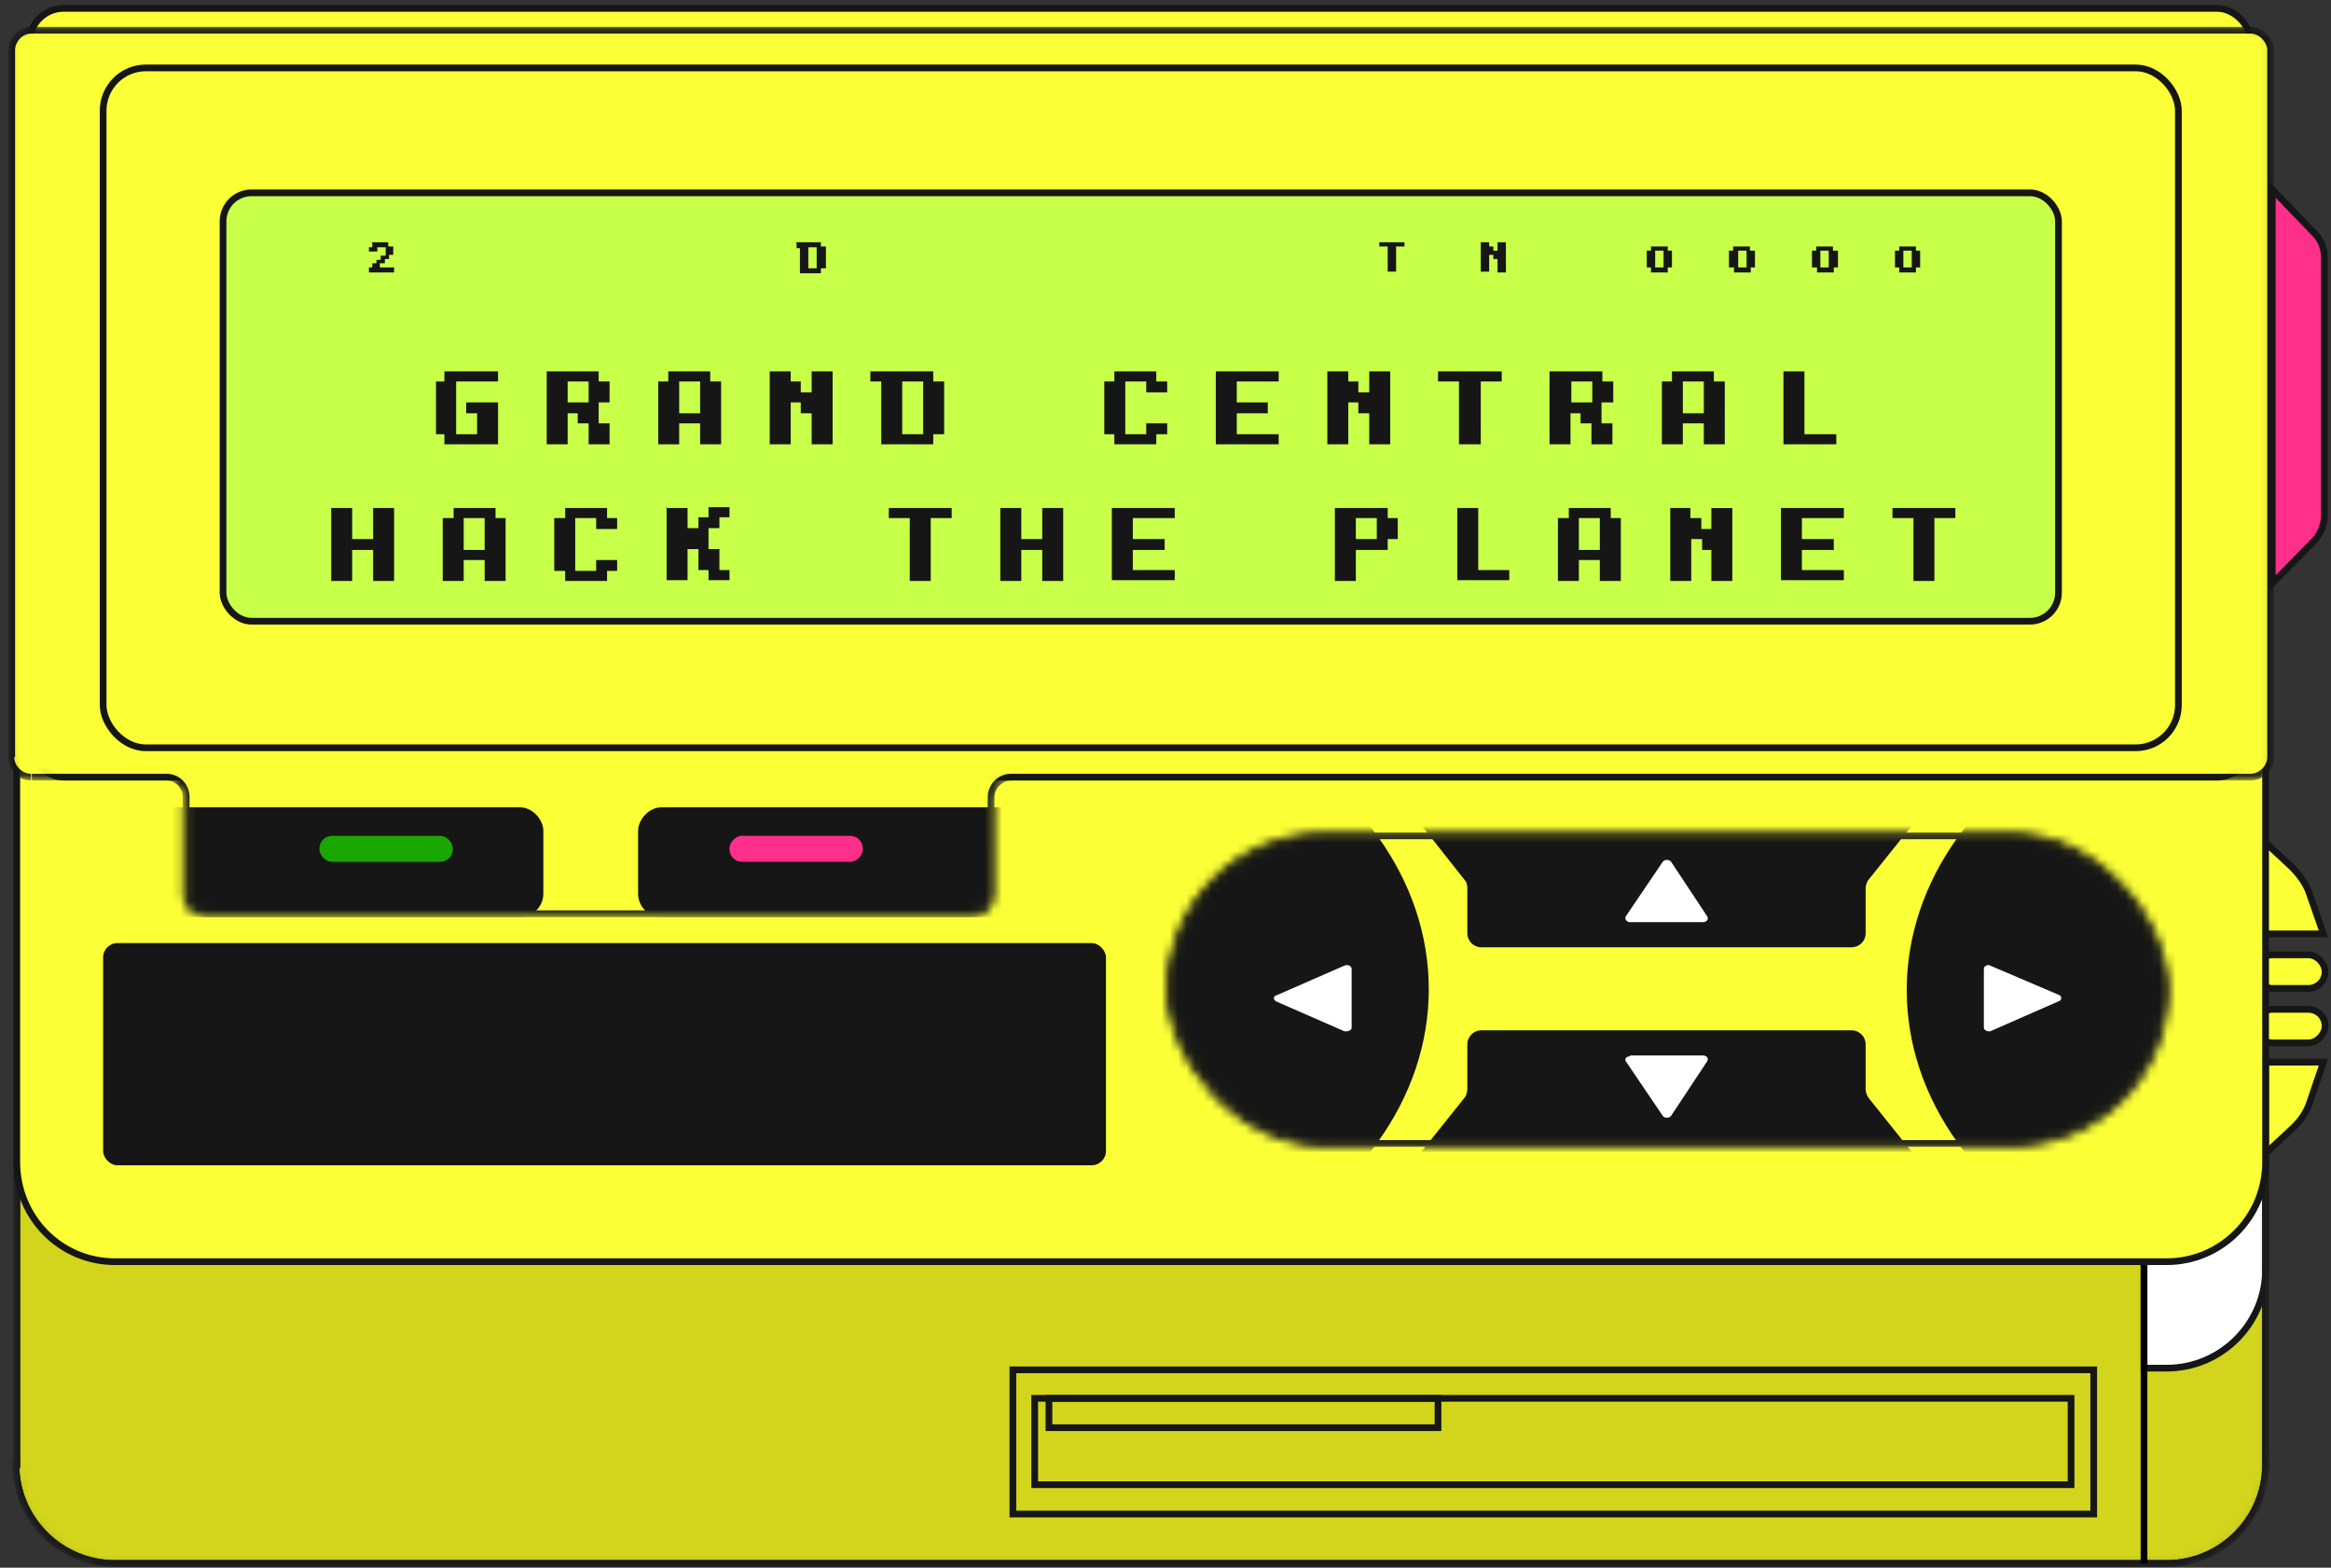 <svg viewBox="0 0 278 187" fill="none" xmlns="http://www.w3.org/2000/svg" xmlns:xlink="http://www.w3.org/1999/xlink"><rect x="0" y="0" width="278" height="187" fill="#333333" stroke="none"/><defs><path fill-rule="evenodd" clip-rule="evenodd" d="M270.8 6c0-1.3-1-2.4-2.4-2.4H3.7A2.3 2.3 0 0 0 1.4 6v84.3c0 1.3 1 2.4 2.3 2.4h16.1c1.4 0 2.4 1 2.4 2.4v11.5c0 1.4 1 2.4 2.4 2.4h91.3c1.3 0 2.3-1 2.3-2.4V95.1c0-1.3 1-2.4 2.4-2.4h147.8c1.3 0 2.4-1 2.4-2.4V6Z" fill="#FBFF36" id="b"/><path d="M3.7 3.6V4h264.7v-.8H3.7v.4ZM1.4 90.3h.4V6H1v84.3h.4Zm18.4 2.4v-.4h-16v.8h16v-.4Zm2.4 2.4h-.4v11.5h.8V95.1h-.4Zm2.4 14v.3h91.3v-.8H24.6v.4Zm93.6-2.5h.4V95.1h-.8v11.5h.4Zm150.2-13.9v-.4H120.6v.8h147.8v-.4ZM270.8 6h-.4v84.3h.8V6h-.4Zm-2.4 86.7v.4c1.5 0 2.8-1.2 2.8-2.8h-.8c0 1.1-1 2-2 2v.4Zm-150.2 2.4h.4c0-1.1 1-2 2-2v-.8a2.8 2.8 0 0 0-2.8 2.8h.4Zm-2.3 14v.3c1.5 0 2.7-1.2 2.7-2.8h-.8a2 2 0 0 1-2 2v.4Zm-93.7-2.5h-.4c0 1.6 1.3 2.8 2.8 2.8v-.8a2 2 0 0 1-2-2h-.4Zm-2.4-13.9v.4a2 2 0 0 1 2 2h.8c0-1.6-1.2-2.8-2.8-2.8v.4ZM1.4 90.3H1c0 1.6 1.2 2.8 2.7 2.8v-.8c-1 0-2-.9-2-2h-.3Zm267-86.7V4c1 0 2 1 2 2h.8c0-1.5-1.3-2.8-2.8-2.8v.4ZM3.7 3.6v-.4A2.8 2.8 0 0 0 1 6h.8c0-1 .8-2 2-2v-.4Z" fill="#161616" id="c"/></defs><path d="M276.1 27.9a4 4 0 0 1 1.1 2.8v30.8c0 1-.4 2-1 2.8l-5.2 5.3v-47l5.1 5.3Z" fill="#FF2F8A" stroke="#161616" stroke-width=".8"/><rect x="269" y="113.9" width="8.3" height="4" rx="2" fill="#FBFF36" stroke="#161616" stroke-width=".8"/><path d="M273.3 103.4c1 1 1.8 2.1 2.2 3.4l1.6 4.6H269v-12l4.3 4Z" fill="#FBFF36" stroke="#161616" stroke-width=".8"/><rect x=".4" y="-.4" width="8.3" height="4" rx="2" transform="matrix(1 0 0 -1 268.6 124)" fill="#FBFF36" stroke="#161616" stroke-width=".8"/><path d="M273.3 134.7c1-.9 1.8-2 2.2-3.3l1.6-4.7H269v12l4.3-4Z" fill="#FBFF36" stroke="#161616" stroke-width=".8"/><mask id="a" style="mask-type:alpha" maskUnits="userSpaceOnUse" x="1" y="126" width="270" height="61"><path d="M1.9 174.7c0 6.5 5.3 11.8 11.8 11.8h244.7c6.5 0 11.8-5.3 11.8-11.8v-48.1H2v48.1Z" fill="#FBFF36" stroke="#161616" stroke-width=".8"/></mask><g mask="url(#a)" stroke="#161616" stroke-width=".8"><path d="M1.9 174.7c0 6.5 5.3 11.8 11.8 11.8h244.7c6.5 0 11.8-5.3 11.8-11.8v-48.1H2v48.1Z" fill="#D2D51C"/><path d="M255.7 163.2h2.7c6.5 0 11.8-5.3 11.8-11.8v-48.2h-14.5v60Z" fill="#fff"/><path d="M1.9 174.7c0 6.5 5.3 11.8 11.8 11.8h244.7c6.5 0 11.8-5.3 11.8-11.8v-48.1H2v48.1Z"/></g><path d="M120.8 180.6h128.9v-17.2H120.8v17.2Z" stroke="#161616" stroke-width=".8"/><path d="M123.4 177.1H247v-10.3H123.4v10.3Z" stroke="#161616" stroke-width=".8"/><path d="M125.1 170.3h46.4v-3.5h-46.4v3.5Z" stroke="#161616" stroke-width=".8"/><path d="M255.7 150.5v36" stroke="#000" stroke-width=".8"/><path d="M2 138.6c0 6.6 5.2 11.9 11.7 11.9h244.7c6.5 0 11.8-5.3 11.8-11.9V90.5H2v48.1Z" fill="#FBFF36" stroke="#161616" stroke-width=".8"/><rect x="3.5" y="1" width="265" height="91.7" rx="4.1" fill="#FBFF36" stroke="#161616" stroke-width=".8"/><mask id="d" style="mask-type:alpha" maskUnits="userSpaceOnUse" x="0" y="3" width="272" height="107"><use fill-rule="evenodd" clip-rule="evenodd" xlink:href="#b"/><use xlink:href="#c"/></mask><g mask="url(#d)"><use fill-rule="evenodd" clip-rule="evenodd" xlink:href="#b"/><use xlink:href="#c"/><rect width="49.9" height="12.3" rx="2.4" transform="matrix(1 0 0 -1 76.5 109)" fill="#161616" stroke="#161616" stroke-width=".8"/><rect width="15.9" height="3.1" rx="1.5" transform="matrix(1 0 0 -1 87 102.8)" fill="#FF2F8A"/><rect x="64.4" y="109" width="49.9" height="12.3" rx="2.4" transform="rotate(180 64.4 109)" fill="#161616" stroke="#161616" stroke-width=".8"/><rect x="54" y="102.8" width="15.9" height="3.1" rx="1.5" transform="rotate(180 54 102.8)" fill="#19A700"/></g><rect x="12.3" y="8.1" width="247.5" height="81.1" rx="5.1" fill="#FBFF36" stroke="#161616" stroke-width=".8"/><rect x="26.6" y="23" width="218.9" height="51.1" rx="3.4" fill="#C8FF48" stroke="#161616" stroke-width=".8"/><path d="M53.1 44.3h6.3v1.2h-5v6.3h2.5v-2.5h-1.3V48h3.8v5H53v-1.2h-1v-6.3h1v-1.2Zm12 0h6.3v1.2h1.3V48h-1.3v2.5h1.3V53h-2.5v-2.5h-1.3v-1.2h-1.2V53h-2.5v-8.7Zm2.6 1.2V48h2.5v-2.5h-2.5Zm12-1.2h5v1.2H86V53h-2.5v-2.5H81V53h-2.5v-7.5h1.2v-1.2Zm1.3 1.2v3.8h2.5v-3.8H81Zm10.8-1.2h2.5v1.2h1.2v1.3h1.3v-2.5h2.5V53h-2.5v-3.7h-1.3V48h-1.2v5h-2.5v-8.7Zm12 0h7.5v1.2h1.3v6.3h-1.3V53h-6.2v-7.5h-1.3v-1.2Zm3.8 1.2v6.3h2.5v-6.3h-2.5Zm25.3-1.2h5v1.2h1.3v1.3h-2.5v-1.3h-2.5v6.3h2.5v-1.3h2.5v1.3h-1.3V53h-5v-1.2h-1.2v-6.3h1.2v-1.2Zm12 0h7.6v1.2h-5V48h3.7v1.3h-3.7v2.5h5V53H145v-8.7Zm13.4 0h2.5v1.2h1.2v1.3h1.3v-2.5h2.5V53h-2.5v-3.7H162V48h-1.2v5h-2.5v-8.7Zm13.3 0h7.5v1.2h-2.5V53H174v-7.5h-2.5v-1.2Zm13.3 0h6.2v1.2h1.3V48H191v2.5h1.3V53h-2.5v-2.5h-1.3v-1.2h-1.2V53h-2.5v-8.7Zm2.5 1.2V48h2.5v-2.5h-2.5Zm12-1.2h5v1.2h1.3V53h-2.5v-2.5h-2.5V53h-2.5v-7.5h1.2v-1.2Zm1.3 1.2v3.8h2.5v-3.8h-2.5Zm12-1.2h2.5v7.5h3.8V53h-6.3v-8.7ZM44.3 28.9h2v.5h.6v1h-.5v.5h-.5v.5h-.6v.5H47v.6h-3v-.6h.4v-.5h.5V31h.5v-.5h.6v-1h-1v.5h-1v-.5h.4V29Zm50.6 0h3v.5h.6V32h-.6v.6h-2.5v-3H95V29Zm1.5.5V32h1v-2.5h-1Zm68.1-.5h3v.5h-1v3h-1v-3h-1V29Zm12.1 0h1v.5h.5v.5h.5v-1h1v3.6h-1v-1.6h-.5v-.5h-.5v2h-1V29Zm20.3.5h2v.5h.5v2h-.5v.6h-2v-.6h-.5v-2h.5v-.5Zm.5.5v2h1v-2h-1Zm9.3-.5h2v.5h.6v2h-.5v.6h-2v-.6h-.6v-2h.5v-.5Zm.6.5v2h1v-2h-1Zm9.3-.5h2v.5h.6v2h-.5v.6h-2v-.6h-.6v-2h.5v-.5Zm.5.5v2h1v-2h-1Zm9.4-.5h2v.5h.5v2h-.5v.6h-2v-.6h-.5v-2h.5v-.5Zm.5.5v2h1v-2h-1ZM39.5 60.6H42v3.7h2.5v-3.7H47v8.7h-2.5v-3.7H42v3.7h-2.5v-8.7Zm14.6 0h5v1.2h1.2v7.5h-2.5v-2.5h-2.5v2.5h-2.5v-7.5h1.3v-1.2Zm1.2 1.2v3.8h2.5v-3.8h-2.5Zm12.1-1.2h5v1.2h1.2v1.3h-2.5v-1.3h-2.5v6.3h2.5v-1.3h2.5v1.3h-1.2v1.2h-5v-1.2h-1.3v-6.3h1.3v-1.2Zm12 0H82V63h1.3v-1.3h1.2v-1.2H87v1.2h-1.2V63h-1.3v2.5h1.3V68H87v1.2h-2.5V68h-1.2v-2.5H82v3.7h-2.5v-8.7Zm26.6 0h7.5v1.2H111v7.5h-2.5v-7.5H106v-1.2Zm13.3 0h2.5v3.7h2.5v-3.7h2.5v8.7h-2.5v-3.7h-2.5v3.7h-2.5v-8.7Zm13.3 0h7.5v1.2h-5v2.5h3.8v1.3h-3.8V68h5v1.2h-7.5v-8.7Zm26.6 0h6.3v1.2h1.2v2.5h-1.2v1.3h-3.8v3.7h-2.5v-8.7Zm2.5 1.2v2.5h2.5v-2.5h-2.5Zm12.1-1.2h2.5V68h3.7v1.2h-6.2v-8.7Zm13.3 0h5v1.2h1.2v7.5h-2.5v-2.5h-2.5v2.5h-2.5v-7.5h1.3v-1.2Zm1.2 1.2v3.8h2.5v-3.8h-2.5Zm10.8-1.2h2.5v1.2h1.3v1.3h1.2v-2.5h2.5v8.7h-2.5v-3.7H203v-1.3h-1.3v5h-2.5v-8.7Zm13.3 0h7.5v1.2h-5v2.5h3.8v1.3h-3.8V68h5v1.2h-7.5v-8.7Zm13.3 0h7.5v1.2h-2.5v7.5h-2.5v-7.5h-2.5v-1.2Z" fill="#161616"/><rect x="12.3" y="112.5" width="119.6" height="26.5" rx="1.7" fill="#161616"/><mask id="e" style="mask-type:alpha" maskUnits="userSpaceOnUse" x="139" y="99" width="120" height="38"><rect x="139.5" y="99.7" width="118.8" height="36.7" rx="18.3" fill="#D9D9D9" stroke="#161616" stroke-width=".8"/></mask><g mask="url(#e)"><ellipse cx="125.1" cy="118" rx="45.3" ry="36.4" fill="#161616"/><path d="M161.2 122.6c0 .3-.5.5-.9.4l-8-3.5c-.5-.2-.5-.7 0-.8l8-3.5c.4-.2.9 0 .9.4v7Z" fill="#fff"/><ellipse cx="45.3" cy="36.4" rx="45.3" ry="36.4" transform="matrix(-1 0 0 1 318 81.7)" fill="#161616"/><path d="M236.6 122.6c0 .3.5.5.8.4l8.2-3.6c.3-.1.3-.6 0-.7l-8.2-3.5c-.3-.2-.8 0-.8.4v7Z" fill="#fff"/><path d="m228.8 97.5-6 7.5a2 2 0 0 0-.3 1v5.3c0 1-.8 1.7-1.7 1.7h-44.1c-1 0-1.7-.8-1.7-1.7V106c0-.4-.1-.8-.3-1l-6-7.6h60.1Z" fill="#161616"/><path d="M194.4 110c-.4 0-.7-.4-.5-.7l4.4-6.5c.2-.3.8-.3 1 0l4.3 6.5c.2.3 0 .7-.5.7h-8.7Z" fill="#fff"/><path d="M198.9 138.4h29.9l-6-7.5a2 2 0 0 1-.3-1v-5.3c0-1-.8-1.7-1.7-1.7h-44.1c-1 0-1.7.8-1.7 1.7v5.2c0 .4-.1.8-.3 1.1l-6 7.5H199Z" fill="#161616"/><path d="M194.4 126c-.4 0-.7.3-.5.6l4.4 6.5c.2.3.8.3 1 0l4.3-6.5c.2-.3 0-.7-.5-.7h-8.7Z" fill="#fff"/><rect x="139.5" y="99.7" width="118.8" height="36.7" rx="18.3" stroke="#161616" stroke-width=".8"/></g></svg>
